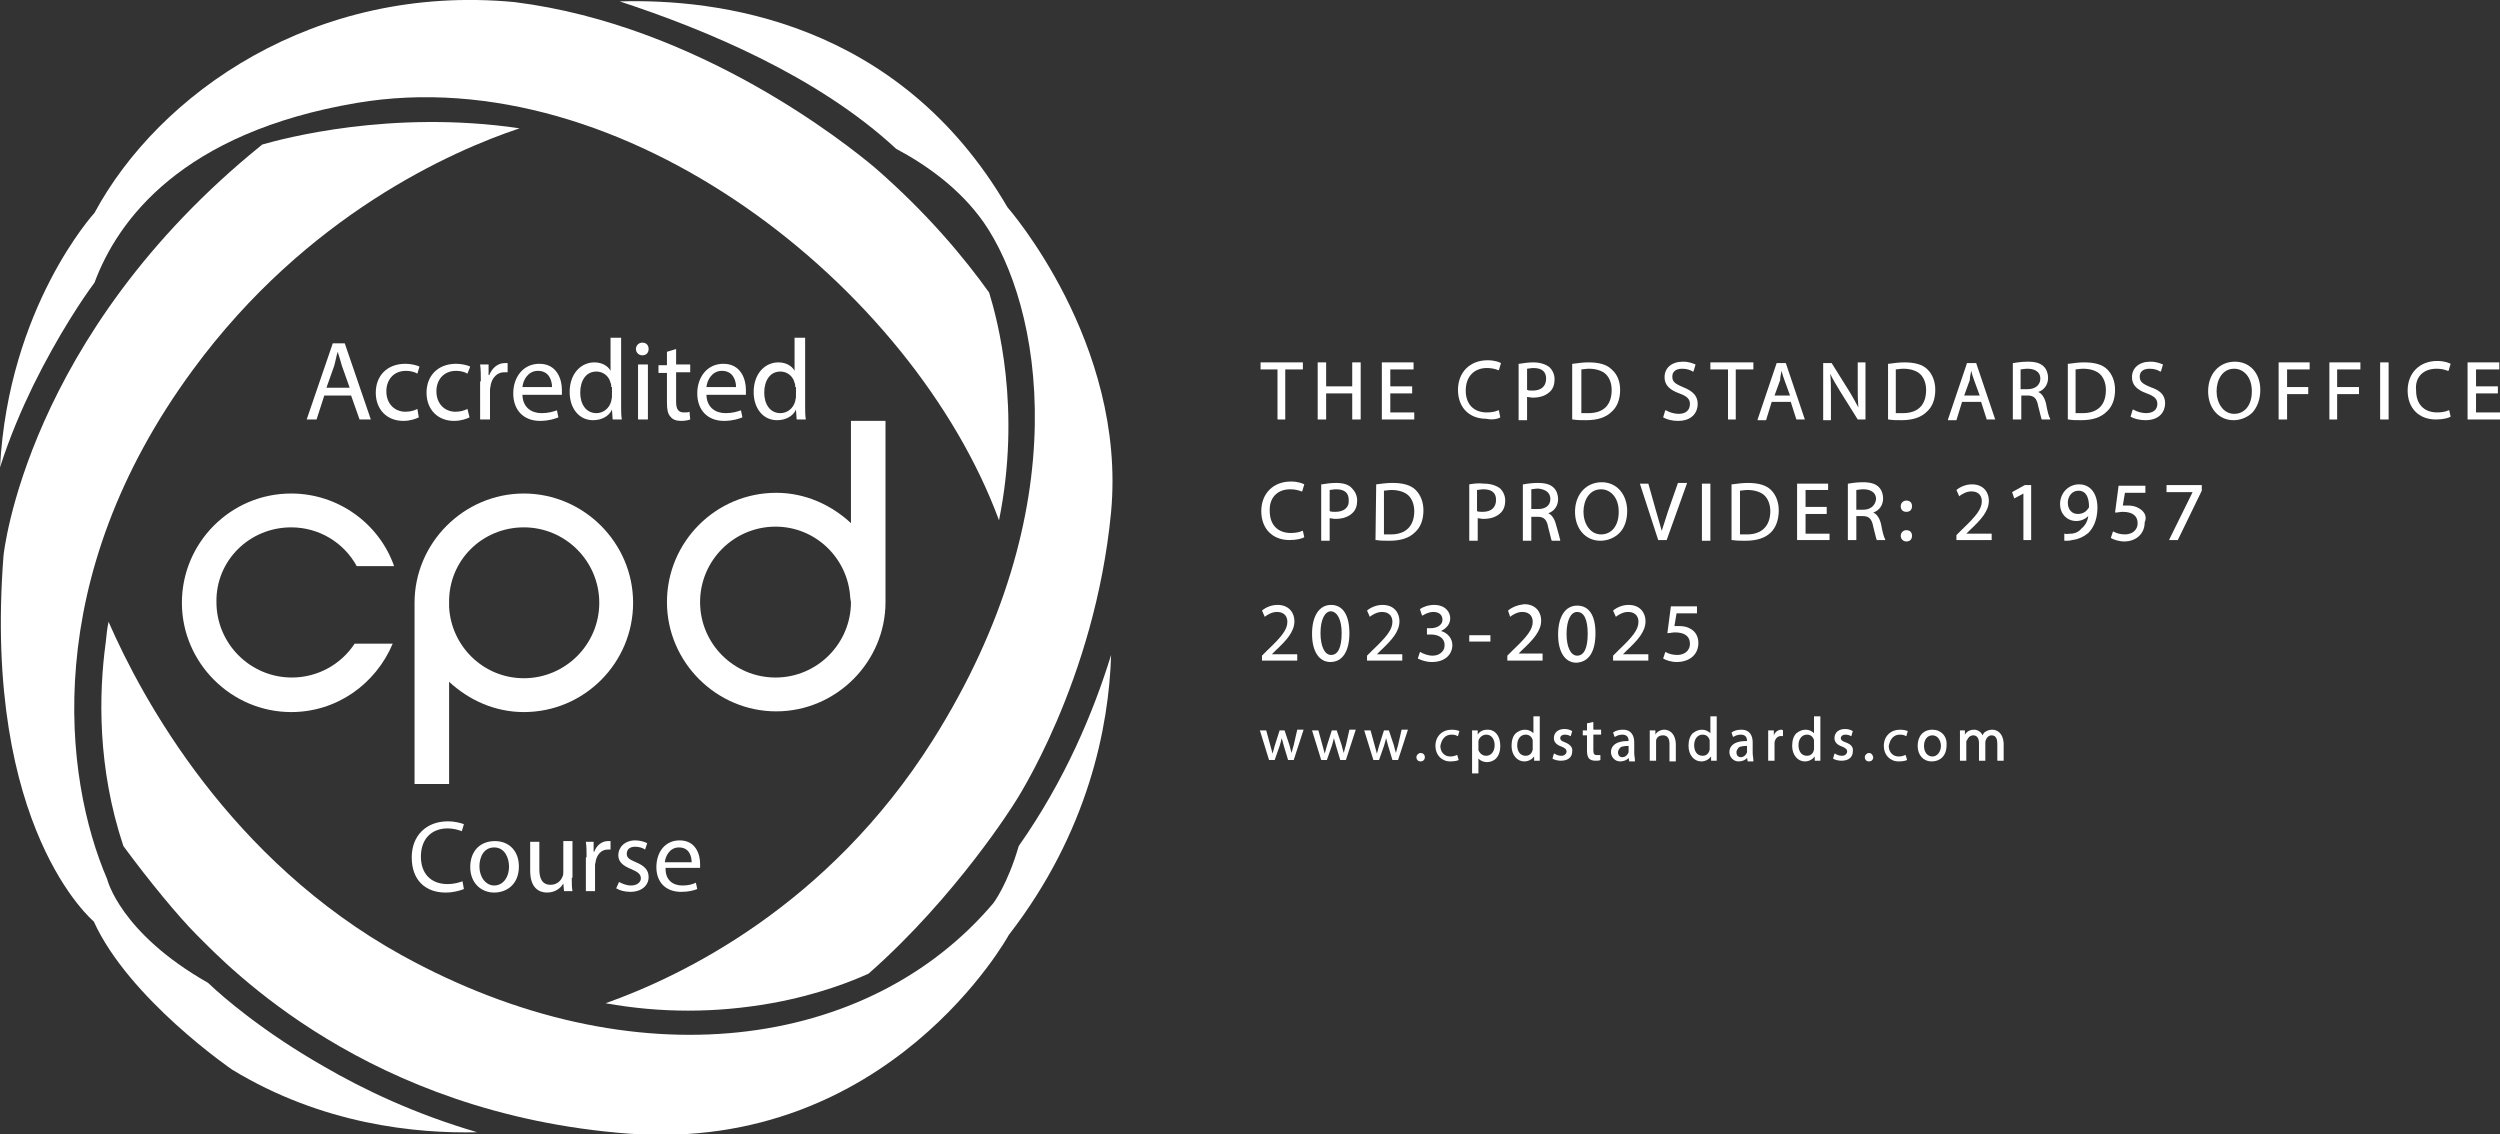 <?xml version="1.0" encoding="UTF-8"?> <svg xmlns="http://www.w3.org/2000/svg" xmlns:xlink="http://www.w3.org/1999/xlink" version="1.1" id="Layer_1" x="0px" y="0px" viewBox="0 0 354.6 160.9" style="enable-background:new 0 0 354.6 160.9;" xml:space="preserve"><rect x="0" y="0" width="354.6" height="160.9" fill="#333333" stroke="none"/> <style type="text/css"> .st0{fill-rule:evenodd;clip-rule:evenodd;fill:#FFFFFF;} .st1{fill:#FFFFFF;} </style> <g> <g> <g> <polygon class="st1" points="178.8,52.4 181.2,52.4 181.2,59.5 182.3,59.5 182.3,52.4 184.8,52.4 184.8,51.4 178.8,51.4 "></polygon> <polygon class="st1" points="191.8,54.8 188.1,54.8 188.1,51.4 186.9,51.4 186.9,59.5 188.1,59.5 188.1,55.8 191.8,55.8 191.8,59.5 193,59.5 193,51.4 191.8,51.4 "></polygon> <polygon class="st1" points="200.6,58.5 197.2,58.5 197.2,55.8 200.3,55.8 200.3,54.8 197.2,54.8 197.2,52.4 200.5,52.4 200.5,51.4 196,51.4 196,59.5 200.6,59.5 "></polygon> <path class="st1" d="M212.8,59.2L212.8,59.2l-0.2-1l-0.1,0c-0.4,0.2-1,0.3-1.6,0.3c-1.9,0-3-1.2-3-3.1c0-2,1.2-3.2,3-3.2 c0.6,0,1.1,0.1,1.6,0.3l0.1,0l0.3-1l0,0c-0.2-0.1-0.8-0.4-1.9-0.4c-2.5,0-4.2,1.7-4.2,4.2c0,2.5,1.6,4.1,4,4.1 C211.7,59.6,212.5,59.4,212.8,59.2z"></path> <path class="st1" d="M216.6,56.3c0.2,0,0.5,0.1,0.8,0.1c1.1,0,1.9-0.3,2.5-0.9c0.4-0.4,0.6-1,0.6-1.7c0-0.7-0.3-1.3-0.7-1.7 c-0.5-0.4-1.3-0.7-2.3-0.7c-0.7,0-1.4,0.1-2,0.2l-0.1,0v8h1.2V56.3z M217.4,55.4c-0.3,0-0.6,0-0.8-0.1v-3c0.2,0,0.5-0.1,0.9-0.1 c1.2,0,1.8,0.5,1.8,1.5C219.3,54.8,218.6,55.4,217.4,55.4z"></path> <path class="st1" d="M228.6,52.4c-0.7-0.7-1.8-1-3.3-1c-0.7,0-1.5,0.1-2.2,0.2l-0.1,0v7.9l0.1,0c0.6,0.1,1.2,0.1,1.9,0.1 c1.6,0,2.8-0.4,3.6-1.2c0.8-0.7,1.2-1.8,1.2-3.1C229.8,54.1,229.4,53.1,228.6,52.4z M225.3,58.6c-0.3,0-0.7,0-1,0v-6.2 c0.2,0,0.6-0.1,1.1-0.1c1,0,1.9,0.3,2.4,0.8c0.5,0.5,0.8,1.3,0.8,2.2C228.6,57.5,227.4,58.6,225.3,58.6z"></path> <path class="st1" d="M238.1,58.7c-0.6,0-1.3-0.2-1.8-0.5l-0.1,0l-0.3,1l0,0c0.5,0.3,1.3,0.5,2.1,0.5c2.1,0,2.8-1.3,2.8-2.4 c0-1.1-0.6-1.8-2.1-2.4c-1.2-0.5-1.5-0.8-1.5-1.5c0-0.6,0.4-1.1,1.4-1.1c0.7,0,1.2,0.2,1.5,0.4l0.1,0l0.3-1l0,0 c-0.3-0.1-0.8-0.4-1.8-0.4c-1.6,0-2.6,0.9-2.6,2.2c0,1.1,0.7,1.8,2.1,2.3c1.1,0.4,1.5,0.8,1.5,1.5 C239.7,58.2,239.1,58.7,238.1,58.7z"></path> <polygon class="st1" points="245.1,59.5 246.2,59.5 246.2,52.4 248.7,52.4 248.7,51.4 242.6,51.4 242.6,52.4 245.1,52.4 "></polygon> <path class="st1" d="M251.3,57h2.7l0.8,2.5l0,0h1.2l-2.7-8l0,0h-1.3l-2.7,8l0,0.1h1.2L251.3,57z M252.7,52.6 c0.1,0.4,0.2,0.8,0.4,1.3l0.8,2.2h-2.2l0.8-2.2C252.5,53.5,252.6,53.1,252.7,52.6z"></path> <path class="st1" d="M259.7,56.1c0-1.2,0-2.1-0.1-3.1c0.3,0.7,0.8,1.5,1.4,2.5l2.5,4l0,0h1.1v-8.1h-1.1v3.4c0,1.1,0,2,0.1,3 c-0.4-0.7-0.8-1.5-1.3-2.3l-2.5-4l0,0h-1.2v8.1h1.1V56.1z"></path> <path class="st1" d="M269.7,59.6c1.6,0,2.8-0.4,3.6-1.2c0.8-0.7,1.2-1.8,1.2-3.1c0-1.2-0.4-2.2-1.1-2.9c-0.7-0.7-1.8-1-3.3-1 c-0.7,0-1.5,0.1-2.2,0.2l-0.1,0v7.9l0.1,0C268.4,59.6,269,59.6,269.7,59.6z M269.9,58.6c-0.3,0-0.7,0-1,0v-6.2 c0.2,0,0.6-0.1,1.1-0.1c1,0,1.9,0.3,2.4,0.8c0.5,0.5,0.8,1.3,0.8,2.2C273.2,57.5,272,58.6,269.9,58.6z"></path> <path class="st1" d="M278.3,57h2.7l0.8,2.5l0,0h1.2l-2.7-8l0,0H279l-2.7,8l0,0.1h1.2L278.3,57z M279.6,52.6 c0.1,0.4,0.2,0.8,0.4,1.3l0.8,2.2h-2.2l0.8-2.2C279.4,53.5,279.5,53.1,279.6,52.6z"></path> <path class="st1" d="M286.7,56.1h0.9c0.9,0,1.3,0.4,1.5,1.5c0.3,1.1,0.4,1.7,0.5,1.9l0,0h1.2l0-0.1c-0.2-0.3-0.4-1.1-0.6-2.2 c-0.2-0.8-0.6-1.4-1.1-1.6c0.9-0.3,1.4-1.1,1.4-2c0-0.6-0.2-1.2-0.6-1.6c-0.5-0.5-1.2-0.7-2.3-0.7c-0.7,0-1.5,0.1-2,0.2l-0.1,0v8 h1.2V56.1z M287.6,55.2h-1v-2.8c0.2,0,0.5-0.1,1-0.1c0.8,0,1.8,0.3,1.8,1.4C289.4,54.6,288.7,55.2,287.6,55.2z"></path> <path class="st1" d="M295.2,59.6c1.6,0,2.8-0.4,3.6-1.2c0.8-0.7,1.2-1.8,1.2-3.1c0-1.2-0.4-2.2-1.1-2.9c-0.7-0.7-1.8-1-3.3-1 c-0.7,0-1.5,0.1-2.2,0.2l-0.1,0v7.9l0.1,0C293.9,59.6,294.5,59.6,295.2,59.6z M295.4,58.6c-0.3,0-0.7,0-1,0v-6.2 c0.2,0,0.6-0.1,1.1-0.1c1,0,1.9,0.3,2.4,0.8c0.5,0.5,0.8,1.3,0.8,2.2C298.7,57.5,297.5,58.6,295.4,58.6z"></path> <path class="st1" d="M305,54.9c-1.2-0.5-1.5-0.8-1.5-1.5c0-0.6,0.4-1.1,1.4-1.1c0.7,0,1.2,0.2,1.5,0.4l0.1,0l0.3-1l0,0 c-0.3-0.1-0.8-0.4-1.8-0.4c-1.6,0-2.6,0.9-2.6,2.2c0,1.1,0.7,1.8,2.1,2.3c1.1,0.4,1.5,0.8,1.5,1.5c0,0.8-0.6,1.3-1.6,1.3 c-0.6,0-1.3-0.2-1.8-0.5l-0.1,0l-0.3,1l0,0c0.5,0.3,1.3,0.5,2.1,0.5c2.1,0,2.8-1.3,2.8-2.4C307.1,56.1,306.5,55.4,305,54.9z"></path> <path class="st1" d="M317,51.3c-2.2,0-3.8,1.7-3.8,4.2c0,2.4,1.5,4.1,3.6,4.1c1,0,2-0.4,2.7-1.1c0.7-0.8,1.1-1.9,1.1-3.2 C320.6,52.9,319.1,51.3,317,51.3z M316.9,52.3c1.2,0,2.5,1,2.5,3.2c0,2.2-1.2,3.2-2.5,3.2c-1.6,0-2.5-1.6-2.5-3.2 C314.4,53.9,315.2,52.3,316.9,52.3z"></path> <polygon class="st1" points="323.2,59.5 324.4,59.5 324.4,55.9 327.4,55.9 327.4,54.9 324.4,54.9 324.4,52.4 327.6,52.4 327.6,51.4 323.2,51.4 "></polygon> <polygon class="st1" points="330.4,59.5 331.5,59.5 331.5,55.9 334.6,55.9 334.6,54.9 331.5,54.9 331.5,52.4 334.8,52.4 334.8,51.4 330.4,51.4 "></polygon> <rect x="337.6" y="51.4" class="st1" width="1.2" height="8.1"></rect> <path class="st1" d="M345.6,52.3c0.6,0,1.1,0.1,1.6,0.3l0.1,0l0.3-1l0,0c-0.2-0.1-0.8-0.4-1.9-0.4c-2.5,0-4.2,1.7-4.2,4.2 c0,2.5,1.6,4.1,4,4.1c1,0,1.8-0.2,2.1-0.4l0,0l-0.2-0.9l-0.1,0c-0.4,0.2-1,0.3-1.6,0.3c-1.9,0-3-1.2-3-3.1 C342.5,53.5,343.7,52.3,345.6,52.3z"></path> <polygon class="st1" points="351.2,58.5 351.2,55.8 354.3,55.8 354.3,54.8 351.2,54.8 351.2,52.4 354.5,52.4 354.5,51.4 350,51.4 350,59.5 354.6,59.5 354.6,58.5 "></polygon> </g> <g> <path class="st1" d="M183,69.4c0.6,0,1.1,0.1,1.6,0.3l0.1,0l0.3-1l0,0c-0.2-0.1-0.8-0.4-1.9-0.4c-2.5,0-4.2,1.7-4.2,4.2 c0,2.5,1.6,4.1,4,4.1c1,0,1.8-0.2,2.1-0.4l0,0l-0.2-0.9l-0.1,0c-0.4,0.2-1,0.3-1.6,0.3c-1.9,0-3-1.2-3-3.1 C180,70.7,181.1,69.4,183,69.4z"></path> <path class="st1" d="M189.5,68.5c-0.7,0-1.4,0.1-2,0.2l-0.1,0v8h1.2v-3.2c0.2,0,0.5,0.1,0.8,0.1c1.1,0,1.9-0.3,2.5-0.9 c0.4-0.4,0.6-1,0.6-1.7c0-0.7-0.3-1.3-0.7-1.7C191.3,68.7,190.5,68.5,189.5,68.5z M189.4,72.6c-0.3,0-0.6,0-0.8-0.1v-3 c0.2,0,0.5-0.1,0.9-0.1c1.2,0,1.8,0.5,1.8,1.5C191.4,72,190.6,72.6,189.4,72.6z"></path> <path class="st1" d="M195.2,68.7L195.2,68.7l-0.1,7.9l0.1,0c0.6,0.1,1.2,0.1,1.9,0.1c1.6,0,2.8-0.4,3.6-1.2 c0.8-0.7,1.2-1.8,1.2-3.1c0-1.2-0.4-2.2-1.1-2.9c-0.7-0.7-1.8-1-3.3-1C196.7,68.5,196,68.6,195.2,68.7z M197.3,75.8 c-0.3,0-0.7,0-1,0v-6.2c0.2,0,0.6-0.1,1.1-0.1c1,0,1.9,0.3,2.4,0.8c0.5,0.5,0.8,1.3,0.8,2.2C200.6,74.6,199.4,75.8,197.3,75.8z"></path> <path class="st1" d="M208.4,68.7v8h1.2v-3.2c0.2,0,0.5,0.1,0.8,0.1c1.1,0,1.9-0.3,2.5-0.9c0.4-0.4,0.6-1,0.6-1.7 c0-0.7-0.3-1.3-0.7-1.7c-0.5-0.4-1.3-0.7-2.3-0.7C209.7,68.5,209,68.6,208.4,68.7L208.4,68.7z M210.3,72.6c-0.3,0-0.6,0-0.8-0.1 v-3c0.2,0,0.5-0.1,0.9-0.1c1.2,0,1.8,0.5,1.8,1.5C212.2,72,211.5,72.6,210.3,72.6z"></path> <path class="st1" d="M220.7,74.4c-0.2-0.8-0.6-1.4-1.1-1.6c0.9-0.3,1.4-1.1,1.4-2c0-0.6-0.2-1.2-0.6-1.6 c-0.5-0.5-1.2-0.7-2.3-0.7c-0.7,0-1.5,0.1-2,0.2l-0.1,0v8h1.2v-3.4h0.9c0.9,0,1.3,0.4,1.5,1.5c0.3,1.1,0.4,1.7,0.5,1.9l0,0h1.2 l0-0.1C221.2,76.2,221,75.4,220.7,74.4z M219.9,70.8c0,0.9-0.7,1.4-1.7,1.4h-1v-2.8c0.2,0,0.5-0.1,1-0.1 C219,69.4,219.9,69.7,219.9,70.8z"></path> <path class="st1" d="M230.8,72.5c0-2.4-1.5-4.1-3.6-4.1c-2.2,0-3.8,1.7-3.8,4.2c0,2.4,1.5,4.1,3.6,4.1c1,0,2-0.4,2.7-1.1 C230.4,74.9,230.8,73.8,230.8,72.5z M227.1,69.4c1.2,0,2.5,1,2.5,3.2c0,2.2-1.2,3.2-2.5,3.2c-1.6,0-2.5-1.6-2.5-3.2 C224.6,71,225.4,69.4,227.1,69.4z"></path> <path class="st1" d="M233.8,68.6h-1.2l2.6,8l0,0h1.2l2.9-8.1H238l-1.4,4c-0.3,0.9-0.6,1.9-0.9,2.8c-0.2-0.8-0.5-1.7-0.8-2.8 L233.8,68.6L233.8,68.6z"></path> <rect x="241.4" y="68.6" class="st1" width="1.2" height="8.1"></rect> <path class="st1" d="M252.3,72.4c0-1.2-0.4-2.2-1.1-2.9c-0.7-0.7-1.8-1-3.3-1c-0.7,0-1.5,0.1-2.2,0.2l-0.1,0v7.9l0.1,0 c0.6,0.1,1.2,0.1,1.9,0.1c1.6,0,2.8-0.4,3.6-1.2C251.9,74.8,252.3,73.7,252.3,72.4z M247.8,75.8c-0.3,0-0.7,0-1,0v-6.2 c0.2,0,0.6-0.1,1.1-0.1c1,0,1.9,0.3,2.4,0.8c0.5,0.5,0.8,1.3,0.8,2.2C251.1,74.6,249.9,75.8,247.8,75.8z"></path> <polygon class="st1" points="259.3,69.5 259.3,68.6 254.9,68.6 254.9,76.6 259.5,76.6 259.5,75.7 256.1,75.7 256.1,72.9 259.1,72.9 259.1,71.9 256.1,71.9 256.1,69.5 "></polygon> <path class="st1" d="M265.7,74.7c0.3,1.1,0.4,1.7,0.5,1.9l0,0h1.2l0-0.1c-0.2-0.3-0.4-1.1-0.6-2.2c-0.2-0.8-0.6-1.4-1.1-1.6 c0.9-0.3,1.4-1.1,1.4-2c0-0.6-0.2-1.2-0.6-1.6c-0.5-0.5-1.2-0.7-2.3-0.7c-0.7,0-1.5,0.1-2,0.2l-0.1,0v8h1.2v-3.4h0.9 C265.1,73.2,265.5,73.6,265.7,74.7z M264.3,72.3h-1v-2.8c0.2,0,0.5-0.1,1-0.1c0.8,0,1.8,0.3,1.8,1.4 C266,71.7,265.3,72.3,264.3,72.3z"></path> <path class="st1" d="M270.4,72.6c0.5,0,0.8-0.3,0.8-0.8c0-0.5-0.3-0.8-0.8-0.8c-0.4,0-0.8,0.3-0.8,0.8 C269.6,72.3,269.9,72.6,270.4,72.6z"></path> <path class="st1" d="M270.4,76.8c0.5,0,0.8-0.3,0.8-0.8c0-0.5-0.3-0.8-0.8-0.8c-0.4,0-0.8,0.3-0.8,0.8 C269.6,76.4,269.9,76.8,270.4,76.8z"></path> <path class="st1" d="M282.3,75.7h-3.4l0.5-0.5c1.6-1.5,2.7-2.7,2.7-4.2c0-1.1-0.7-2.3-2.4-2.3c-0.8,0-1.6,0.3-2.2,0.8l0,0 l0.4,0.9l0.1-0.1c0.3-0.2,0.9-0.6,1.6-0.6c1.3,0,1.5,0.9,1.5,1.4c0,1.1-0.8,2.1-2.8,4l-0.8,0.8v0.7h5V75.7z"></path> <polygon class="st1" points="287,76.6 288.1,76.6 288.1,68.8 287.2,68.8 285.4,69.8 285.7,70.7 287,70 "></polygon> <path class="st1" d="M293.7,75.7c-0.4,0-0.6,0.1-0.8,0l-0.1,0v1l0.1,0c0.1,0,0.1,0,0.2,0c0.2,0,0.5,0,0.8-0.1 c0.9-0.1,1.7-0.5,2.3-1c0.6-0.6,1.3-1.7,1.3-3.6c0-2-1-3.3-2.6-3.3c-1.5,0-2.7,1.2-2.7,2.8c0,1.4,1,2.4,2.3,2.4 c0.7,0,1.3-0.3,1.7-0.7c-0.1,0.8-0.5,1.4-1,1.8C294.9,75.4,294.3,75.7,293.7,75.7z M294.8,69.6c1.4,0,1.5,1.6,1.5,2.2 c0,0.1,0,0.3-0.1,0.3c-0.3,0.5-0.8,0.8-1.5,0.8c-0.8,0-1.4-0.6-1.4-1.6C293.3,70.4,293.9,69.6,294.8,69.6z"></path> <path class="st1" d="M303.4,72.1c-0.5-0.3-1-0.4-1.7-0.4c-0.2,0-0.4,0-0.6,0l0.3-1.8h2.9v-1h-3.8l-0.5,3.8l0.1,0 c0.3,0,0.6-0.1,1-0.1c1.4,0,2.1,0.6,2.1,1.6c0,1.1-0.9,1.6-1.8,1.6c-0.7,0-1.3-0.2-1.6-0.4l-0.1,0l-0.3,0.9l0,0 c0.3,0.2,1.1,0.5,1.9,0.5c1.7,0,2.9-1.1,2.9-2.7C304.6,73.2,304.1,72.5,303.4,72.1z"></path> <polygon class="st1" points="307.3,69.8 311,69.8 307.7,76.5 307.7,76.6 308.9,76.6 312.3,69.6 312.3,68.8 307.3,68.8 "></polygon> </g> <g> <path class="st1" d="M183.8,92.8h-3.4l0.5-0.5c1.6-1.5,2.7-2.7,2.7-4.2c0-1.1-0.7-2.3-2.4-2.3c-0.8,0-1.6,0.3-2.2,0.8l0,0 l0.4,0.9l0.1-0.1c0.3-0.2,0.9-0.6,1.6-0.6c1.3,0,1.5,0.9,1.5,1.4c0,1.1-0.8,2.1-2.8,4l-0.8,0.8v0.7h5V92.8z"></path> <path class="st1" d="M188.8,85.8c-1.7,0-2.7,1.6-2.7,4.1c0,2.5,1,4,2.6,4c1.7,0,2.7-1.5,2.7-4.1 C191.4,87.3,190.5,85.8,188.8,85.8z M190.3,89.8c0,2-0.5,3.1-1.5,3.1c-0.9,0-1.5-1.2-1.5-3.1c0-1.9,0.6-3.1,1.5-3.1 C189.7,86.8,190.3,87.9,190.3,89.8z"></path> <path class="st1" d="M198.7,92.8h-3.4l0.5-0.5c1.6-1.5,2.7-2.7,2.7-4.2c0-1.1-0.7-2.3-2.4-2.3c-0.8,0-1.6,0.3-2.2,0.8l0,0 l0.4,0.9l0.1-0.1c0.3-0.2,0.9-0.6,1.6-0.6c1.3,0,1.5,0.9,1.5,1.4c0,1.1-0.8,2.1-2.8,4l-0.8,0.8v0.7h5V92.8z"></path> <path class="st1" d="M204.4,89.5c0.8-0.4,1.3-1,1.3-1.8c0-0.9-0.7-1.9-2.3-1.9c-0.8,0-1.6,0.3-2,0.6l0,0l0.3,0.9l0.1,0 c0.3-0.2,0.9-0.5,1.5-0.5c0.8,0,1.3,0.4,1.3,1.1c0,0.9-1,1.2-1.6,1.2h-0.6V90h0.6c0.9,0,1.9,0.4,1.9,1.5c0,0.4-0.1,0.7-0.4,1 c-0.3,0.3-0.7,0.5-1.3,0.5c-0.7,0-1.4-0.3-1.7-0.5l-0.1,0l-0.3,0.9l0,0c0.4,0.2,1.1,0.5,2,0.5c2,0,2.9-1.2,2.9-2.4 C206,90.6,205.4,89.8,204.4,89.5z"></path> <rect x="208.4" y="90.1" class="st1" width="3" height="0.9"></rect> <path class="st1" d="M213.9,86.6L213.9,86.6l0.3,0.9l0.1-0.1c0.3-0.2,0.9-0.6,1.6-0.6c1.3,0,1.5,0.9,1.5,1.4c0,1.1-0.8,2.1-2.8,4 l-0.8,0.8v0.7h5v-1h-3.4l0.5-0.5c1.6-1.5,2.7-2.7,2.7-4.2c0-1.1-0.7-2.3-2.4-2.3C215.3,85.8,214.5,86.1,213.9,86.6z"></path> <path class="st1" d="M226.3,89.8c0-2.5-0.9-3.9-2.6-3.9c-1.7,0-2.7,1.6-2.7,4.1c0,2.5,1,4,2.6,4 C225.4,93.9,226.3,92.4,226.3,89.8z M222.2,89.9c0-1.9,0.6-3.1,1.5-3.1c1,0,1.5,1.1,1.5,3.1c0,2-0.5,3.1-1.5,3.1 C222.8,93,222.2,91.8,222.2,89.9z"></path> <path class="st1" d="M233.6,92.8h-3.4l0.5-0.5c1.6-1.5,2.7-2.7,2.7-4.2c0-1.1-0.7-2.3-2.4-2.3c-0.8,0-1.6,0.3-2.2,0.8l0,0 l0.4,0.9l0.1-0.1c0.3-0.2,0.9-0.6,1.6-0.6c1.3,0,1.5,0.9,1.5,1.4c0,1.1-0.8,2.1-2.8,4l-0.8,0.8v0.7h5V92.8z"></path> <path class="st1" d="M240.9,91.2c0-0.9-0.4-1.6-1.1-2c-0.5-0.3-1-0.4-1.7-0.4c-0.2,0-0.4,0-0.6,0l0.3-1.8h2.9v-1H237l-0.5,3.8 l0.1,0c0.3,0,0.6-0.1,1-0.1c1.4,0,2.1,0.6,2.1,1.6c0,1.1-0.9,1.6-1.8,1.6c-0.7,0-1.3-0.2-1.6-0.4l-0.1,0l-0.3,0.9l0,0 c0.3,0.2,1.1,0.5,1.9,0.5C239.7,93.9,240.9,92.8,240.9,91.2z"></path> </g> <g> <path class="st1" d="M183.5,105.7c-0.1,0.3-0.2,0.7-0.3,1.1c-0.1-0.3-0.2-0.7-0.3-1.1l-0.7-2.1h-0.7l-0.7,2.2l0,0 c-0.1,0.4-0.2,0.7-0.3,1.1c-0.1-0.4-0.2-0.7-0.3-1.1l-0.6-2.2h-0.9l1.3,4.2l0,0h0.8l0.7-2c0.1-0.3,0.2-0.7,0.3-1.1 c0.1,0.4,0.2,0.7,0.3,1.1l0.6,2l0,0h0.8l1.4-4.3h-0.9L183.5,105.7z"></path> <path class="st1" d="M190.9,105.7c-0.1,0.3-0.2,0.7-0.3,1.1c-0.1-0.3-0.2-0.7-0.3-1.1l-0.7-2.1h-0.7l-0.7,2.2l0,0 c-0.1,0.4-0.2,0.7-0.3,1.1c-0.1-0.4-0.2-0.7-0.3-1.1l-0.6-2.2h-0.9l1.3,4.2l0,0h0.8l0.7-2c0.1-0.3,0.2-0.7,0.3-1.1 c0.1,0.4,0.2,0.7,0.3,1.1l0.6,2l0,0h0.8l1.4-4.3h-0.9L190.9,105.7z"></path> <path class="st1" d="M198.3,105.7c-0.1,0.3-0.2,0.7-0.3,1.1c-0.1-0.3-0.2-0.7-0.3-1.1l-0.7-2.1h-0.7l-0.7,2.2l0,0 c-0.1,0.4-0.2,0.7-0.3,1.1c-0.1-0.4-0.2-0.7-0.3-1.1l-0.6-2.2h-0.9l1.3,4.2l0,0h0.8l0.7-2c0.1-0.3,0.2-0.7,0.3-1.1 c0.1,0.4,0.2,0.7,0.3,1.1l0.6,2l0,0h0.8l1.4-4.3h-0.9L198.3,105.7z"></path> <path class="st1" d="M201.5,106.8c-0.3,0-0.6,0.3-0.6,0.6c0,0.3,0.2,0.6,0.6,0.6c0.3,0,0.6-0.2,0.6-0.6 C202.1,107,201.8,106.8,201.5,106.8z"></path> <path class="st1" d="M205.9,104.2c0.4,0,0.7,0.1,0.8,0.2l0.1,0l0.2-0.7l0,0c-0.2-0.1-0.6-0.2-1.1-0.2c-1.3,0-2.3,0.9-2.3,2.3 c0,1.3,0.9,2.2,2.1,2.2c0.6,0,1-0.1,1.2-0.2l0,0l-0.2-0.7l-0.1,0c-0.2,0.1-0.5,0.2-0.9,0.2c-0.8,0-1.4-0.6-1.4-1.5 C204.5,104.8,205,104.2,205.9,104.2z"></path> <path class="st1" d="M211,103.5c-0.6,0-1.1,0.2-1.4,0.7l0-0.6h-0.8l0,0.1c0,0.4,0,0.8,0,1.4v4.6h0.9v-2.1 c0.3,0.3,0.7,0.5,1.2,0.5c1,0,1.9-0.7,1.9-2.3C212.8,104.4,212.1,103.5,211,103.5z M210.8,104.2c0.8,0,1.2,0.7,1.2,1.5 c0,0.9-0.5,1.5-1.2,1.5c-0.5,0-0.9-0.3-1.1-0.8c0-0.1,0-0.2,0-0.3v-0.7c0-0.1,0-0.2,0-0.3C209.8,104.6,210.3,104.2,210.8,104.2z"></path> <path class="st1" d="M218.4,106.7v-5.1h-0.9v2.4c-0.3-0.3-0.7-0.5-1.2-0.5c-0.5,0-0.9,0.2-1.3,0.5c-0.4,0.4-0.6,1-0.6,1.8 c0,1.3,0.8,2.2,1.8,2.2c0.6,0,1.1-0.3,1.4-0.7l0,0.6h0.8l0-0.1C218.4,107.5,218.4,107,218.4,106.7z M216.4,107.2 c-0.9,0-1.2-0.8-1.2-1.5c0-0.9,0.5-1.5,1.2-1.5c0.6,0,0.9,0.4,1,0.8c0,0.1,0,0.2,0,0.3v0.7c0,0.1,0,0.2,0,0.3 C217.3,106.9,216.9,107.2,216.4,107.2z"></path> <path class="st1" d="M222,105.3c-0.6-0.2-0.7-0.4-0.7-0.6c0-0.3,0.3-0.5,0.6-0.5c0.4,0,0.7,0.1,0.8,0.2l0.1,0l0.2-0.7l0,0 c-0.3-0.2-0.7-0.3-1.1-0.3c-0.9,0-1.5,0.5-1.5,1.3c0,0.4,0.2,0.9,1.1,1.2c0.5,0.2,0.7,0.4,0.7,0.7c0,0.3-0.3,0.6-0.7,0.6 c-0.4,0-0.7-0.1-1-0.3l-0.1,0l-0.2,0.7l0,0c0.3,0.2,0.8,0.3,1.2,0.3c1,0,1.6-0.5,1.6-1.3C223.1,106,222.7,105.6,222,105.3z"></path> <path class="st1" d="M226,102.4l-0.9,0.2v1h-0.6v0.7h0.6v2.2c0,0.5,0.1,0.9,0.3,1.1c0.2,0.2,0.5,0.3,0.9,0.3c0.3,0,0.5,0,0.7-0.1 l0,0l0-0.7l-0.1,0c-0.1,0-0.2,0-0.4,0c-0.4,0-0.5-0.2-0.5-0.7v-2.2h1.1v-0.7H226V102.4z"></path> <path class="st1" d="M231.8,106.8v-1.5c0-0.8-0.3-1.8-1.6-1.8c-0.5,0-1,0.1-1.4,0.4l0,0l0.2,0.6l0.1,0c0.3-0.2,0.7-0.3,1-0.3 c0.6,0,0.9,0.3,0.9,0.9v0c-1,0-1.7,0.2-2.1,0.6c-0.3,0.3-0.4,0.6-0.4,1c0,0.6,0.5,1.3,1.3,1.3c0.5,0,1-0.2,1.2-0.5l0.1,0.5h0.8 l0-0.1C231.9,107.5,231.8,107.2,231.8,106.8z M231,105.8v0.7c0,0.1,0,0.1,0,0.2c-0.1,0.3-0.4,0.7-0.9,0.7c-0.3,0-0.6-0.2-0.6-0.7 c0-0.2,0.1-0.4,0.2-0.5C229.8,105.9,230.3,105.8,231,105.8C231,105.8,231,105.8,231,105.8z"></path> <path class="st1" d="M236.1,103.5c-0.6,0-1.1,0.3-1.3,0.7l0-0.6h-0.8l0,0.1c0,0.3,0,0.7,0,1.1v3.1h0.9v-2.6c0-0.1,0-0.2,0-0.3 c0.1-0.4,0.4-0.7,1-0.7c0.7,0,0.9,0.6,0.9,1.2v2.5h0.9v-2.5C237.6,103.6,236.3,103.5,236.1,103.5z"></path> <path class="st1" d="M243.5,106.7v-5.1h-0.9v2.4c-0.3-0.3-0.7-0.5-1.2-0.5c-0.5,0-0.9,0.2-1.3,0.5c-0.4,0.4-0.6,1-0.6,1.8 c0,1.3,0.8,2.2,1.8,2.2c0.6,0,1.1-0.3,1.4-0.7l0,0.6h0.8l0-0.1C243.5,107.5,243.5,107,243.5,106.7z M241.5,107.2 c-0.9,0-1.2-0.8-1.2-1.5c0-0.9,0.5-1.5,1.2-1.5c0.6,0,0.9,0.4,1,0.8c0,0.1,0,0.2,0,0.3v0.7c0,0.1,0,0.2,0,0.3 C242.4,106.9,242,107.2,241.5,107.2z"></path> <path class="st1" d="M248.6,106.8v-1.5c0-0.8-0.3-1.8-1.6-1.8c-0.5,0-1,0.1-1.4,0.4l0,0l0.2,0.6l0.1,0c0.3-0.2,0.7-0.3,1-0.3 c0.6,0,0.9,0.3,0.9,0.9v0c-1,0-1.7,0.2-2.1,0.6c-0.3,0.3-0.4,0.6-0.4,1c0,0.6,0.5,1.3,1.3,1.3c0.5,0,1-0.2,1.2-0.5l0.1,0.5h0.8 l0-0.1C248.7,107.5,248.6,107.2,248.6,106.8z M247.8,105.8v0.7c0,0.1,0,0.1,0,0.2c-0.1,0.3-0.4,0.7-0.9,0.7 c-0.3,0-0.6-0.2-0.6-0.7c0-0.2,0.1-0.4,0.2-0.5C246.6,105.9,247.1,105.8,247.8,105.8C247.7,105.8,247.8,105.8,247.8,105.8z"></path> <path class="st1" d="M252.7,103.5c-0.5,0-0.9,0.3-1.1,0.8l0-0.7h-0.8l0,0.1c0,0.4,0,0.8,0,1.3v2.9h0.9v-2.3c0-0.1,0-0.2,0-0.3 c0.1-0.6,0.5-0.9,0.9-0.9c0.1,0,0.2,0,0.2,0l0.1,0v-0.8l0,0C252.8,103.5,252.7,103.5,252.7,103.5z"></path> <path class="st1" d="M258.2,106.7v-5.1h-0.9v2.4c-0.3-0.3-0.7-0.5-1.2-0.5c-0.5,0-0.9,0.2-1.3,0.5c-0.4,0.4-0.6,1-0.6,1.8 c0,1.3,0.8,2.2,1.8,2.2c0.6,0,1.1-0.3,1.4-0.7l0,0.6h0.8l0-0.1C258.2,107.5,258.2,107,258.2,106.7z M256.3,107.2 c-0.9,0-1.2-0.8-1.2-1.5c0-0.9,0.5-1.5,1.2-1.5c0.6,0,0.9,0.4,1,0.8c0,0.1,0,0.2,0,0.3v0.7c0,0.1,0,0.2,0,0.3 C257.2,106.9,256.8,107.2,256.3,107.2z"></path> <path class="st1" d="M261.8,105.3c-0.6-0.2-0.7-0.4-0.7-0.6c0-0.3,0.3-0.5,0.6-0.5c0.4,0,0.7,0.1,0.8,0.2l0.1,0l0.2-0.7l0,0 c-0.3-0.2-0.7-0.3-1.1-0.3c-0.9,0-1.5,0.5-1.5,1.3c0,0.4,0.2,0.9,1.1,1.2c0.5,0.2,0.7,0.4,0.7,0.7c0,0.3-0.3,0.6-0.7,0.6 c-0.4,0-0.7-0.1-1-0.3l-0.1,0l-0.2,0.7l0,0c0.3,0.2,0.8,0.3,1.2,0.3c1,0,1.6-0.5,1.6-1.3C262.9,106,262.6,105.6,261.8,105.3z"></path> <path class="st1" d="M265.1,106.8c-0.3,0-0.6,0.3-0.6,0.6c0,0.3,0.2,0.6,0.6,0.6c0.3,0,0.6-0.2,0.6-0.6 C265.6,107,265.4,106.8,265.1,106.8z"></path> <path class="st1" d="M269.5,104.2c0.4,0,0.7,0.1,0.8,0.2l0.1,0l0.2-0.7l0,0c-0.2-0.1-0.6-0.2-1.1-0.2c-1.3,0-2.3,0.9-2.3,2.3 c0,1.3,0.9,2.2,2.1,2.2c0.6,0,1-0.1,1.2-0.2l0,0l-0.2-0.7l-0.1,0c-0.2,0.1-0.5,0.2-0.9,0.2c-0.8,0-1.4-0.6-1.4-1.5 C268.1,104.8,268.6,104.2,269.5,104.2z"></path> <path class="st1" d="M274.1,103.5c-1.3,0-2.1,0.9-2.1,2.3c0,1.3,0.8,2.2,2,2.2c1.1,0,2.1-0.7,2.1-2.3 C276.2,104.4,275.3,103.5,274.1,103.5z M274.1,107.3c-0.7,0-1.2-0.6-1.2-1.5c0-0.8,0.4-1.5,1.2-1.5c0.8,0,1.2,0.8,1.2,1.5 C275.3,106.6,274.8,107.3,274.1,107.3z"></path> <path class="st1" d="M282.6,103.5c-0.4,0-0.7,0.1-1,0.3c-0.2,0.1-0.3,0.3-0.4,0.5c-0.2-0.5-0.7-0.8-1.2-0.8c-0.5,0-1,0.2-1.3,0.7 l0-0.6H278l0,0.1c0,0.3,0,0.7,0,1.1v3.1h0.9v-2.6c0-0.1,0-0.3,0.1-0.3c0.1-0.3,0.4-0.7,0.9-0.7c0.5,0,0.8,0.4,0.8,1.1v2.5h0.9 v-2.6c0-0.1,0-0.2,0.1-0.4c0.1-0.3,0.4-0.6,0.8-0.6c0.7,0,0.8,0.7,0.8,1.2v2.4h0.9v-2.5C284.1,104,283.3,103.5,282.6,103.5z"></path> </g> </g> <g> <path class="st1" d="M29.5,139.4c-12.5-7.1-14.3-14.7-14.3-14.7c-6.2-14.4-9.6-42.7,12.2-72.3c16.1-21.9,36.7-31,46.3-34.2 c-18.3-2.7-33.7,1.5-36.5,2.3C3.6,47.6,0.5,78.8,0.5,78.8c-3,38.8,12.8,51.9,12.8,51.9c5,11,19.6,21,19.6,21 c12.8,7.8,26.1,9.1,34.8,8.9c-8.9-2.6-16.2-6.1-21.7-9.3C37.4,146.4,31.7,141.5,29.5,139.4z"></path> <path class="st1" d="M140.9,128.1c-17.6,20.8-50.9,25.6-83.9,7.4c-24.4-13.5-36.8-36.3-41.6-47.3c-0.2,0.9-0.3,1.9-0.4,2.9 c-1,7.3-1.2,17.8,2.5,28.9c3.6,4.9,7.8,10,10.4,12.6c4.4,4.4,24.2,25.4,61.3,28.2c37,2.7,53.9-28.2,53.9-28.2 c11.3-14.6,14.2-29.6,14.5-39.7c-2.5,8.1-6.5,17.7-13.1,27.1C142.9,125.5,140.9,128.1,140.9,128.1z"></path> <path class="st1" d="M63.7,111.1V96.7c2.8,2.6,6.5,4.3,10.6,4.3c8.6,0,15.5-7,15.5-15.5s-7-15.5-15.5-15.5s-15.5,7-15.5,15.5 c0,0.2,0,0.4,0,0.7v25H63.7z M74.3,74.8c5.9,0,10.7,4.8,10.7,10.7c0,5.9-4.8,10.7-10.7,10.7c-5.7,0-10.3-4.5-10.6-10.1v-0.6h0 C63.6,79.5,68.4,74.8,74.3,74.8z"></path> <path class="st1" d="M120.7,59.8v14.4c-2.8-2.6-6.5-4.3-10.6-4.3c-8.6,0-15.5,7-15.5,15.5s7,15.5,15.5,15.5s15.5-7,15.5-15.5 c0-0.2,0-0.4,0-0.7v-25H120.7z M120.7,85.4c0,5.9-4.8,10.7-10.7,10.7c-5.9,0-10.7-4.8-10.7-10.7c0-5.9,4.8-10.7,10.7-10.7 c5.7,0,10.3,4.5,10.6,10.1L120.7,85.4L120.7,85.4C120.7,85.4,120.7,85.4,120.7,85.4z"></path> <path class="st1" d="M41.3,74.8c4,0,7.5,2.2,9.3,5.5h5.3c-2.1-6-7.9-10.3-14.6-10.3c-8.6,0-15.5,7-15.5,15.5s7,15.5,15.5,15.5 c6.5,0,12-4,14.4-9.7h-5.4c-1.9,2.9-5.2,4.8-8.9,4.8c-5.9,0-10.7-4.8-10.7-10.7C30.6,79.5,35.4,74.8,41.3,74.8z"></path> <g> <path class="st1" d="M46,56.1l-1.1,3.4h-1.4l3.7-10.8h1.7l3.7,10.8H51l-1.2-3.4H46z M49.6,55l-1.1-3.1c-0.2-0.7-0.4-1.4-0.6-2h0 c-0.2,0.6-0.3,1.3-0.5,2L46.3,55H49.6z"></path> <path class="st1" d="M59.4,59.2c-0.4,0.2-1.2,0.5-2.2,0.5c-2.3,0-3.9-1.6-3.9-4c0-2.4,1.6-4.1,4.2-4.1c0.8,0,1.6,0.2,2,0.4 L59.2,53c-0.3-0.2-0.9-0.4-1.6-0.4c-1.8,0-2.8,1.3-2.8,2.9c0,1.8,1.2,2.9,2.7,2.9c0.8,0,1.3-0.2,1.7-0.4L59.4,59.2z"></path> <path class="st1" d="M66.6,59.2c-0.4,0.2-1.2,0.5-2.2,0.5c-2.3,0-3.9-1.6-3.9-4c0-2.4,1.6-4.1,4.2-4.1c0.8,0,1.6,0.2,2,0.4 L66.3,53c-0.3-0.2-0.9-0.4-1.6-0.4c-1.8,0-2.8,1.3-2.8,2.9c0,1.8,1.2,2.9,2.7,2.9c0.8,0,1.3-0.2,1.7-0.4L66.6,59.2z"></path> <path class="st1" d="M68.2,54.1c0-0.9,0-1.7-0.1-2.4h1.2l0,1.5h0.1c0.4-1,1.2-1.7,2.2-1.7c0.2,0,0.3,0,0.4,0v1.3 c-0.1,0-0.3,0-0.5,0c-1,0-1.7,0.8-1.9,1.8c0,0.2-0.1,0.4-0.1,0.7v4.2h-1.4V54.1z"></path> <path class="st1" d="M74.1,55.9c0,1.9,1.3,2.7,2.7,2.7c1,0,1.6-0.2,2.2-0.4l0.2,1c-0.5,0.2-1.4,0.5-2.6,0.5 c-2.4,0-3.8-1.6-3.8-3.9s1.4-4.2,3.7-4.2c2.5,0,3.2,2.2,3.2,3.7c0,0.3,0,0.5,0,0.7H74.1z M78.3,54.9c0-0.9-0.4-2.3-2-2.3 c-1.4,0-2.1,1.3-2.2,2.3H78.3z"></path> <path class="st1" d="M88.1,48.1v9.4c0,0.7,0,1.5,0.1,2h-1.3l-0.1-1.4h0c-0.4,0.9-1.4,1.5-2.7,1.5c-1.9,0-3.3-1.6-3.3-4 c0-2.6,1.6-4.2,3.5-4.2c1.2,0,2,0.6,2.3,1.2h0v-4.7H88.1z M86.7,54.9c0-0.2,0-0.4-0.1-0.6c-0.2-0.9-1-1.6-2-1.6 c-1.5,0-2.3,1.3-2.3,3c0,1.6,0.8,2.9,2.3,2.9c0.9,0,1.8-0.6,2.1-1.7c0-0.2,0.1-0.4,0.1-0.6V54.9z"></path> <path class="st1" d="M92,49.5c0,0.5-0.3,0.9-0.9,0.9c-0.5,0-0.9-0.4-0.9-0.9c0-0.5,0.4-0.9,0.9-0.9C91.7,48.6,92,49,92,49.5z M90.5,59.5v-7.8h1.4v7.8H90.5z"></path> <path class="st1" d="M95.9,49.5v2.2h2v1.1h-2V57c0,1,0.3,1.5,1.1,1.5c0.4,0,0.6,0,0.8-0.1l0.1,1.1c-0.3,0.1-0.7,0.2-1.3,0.2 c-0.7,0-1.2-0.2-1.5-0.6c-0.4-0.4-0.5-1.1-0.5-2v-4.2h-1.2v-1.1h1.2v-1.9L95.9,49.5z"></path> <path class="st1" d="M100.2,55.9c0,1.9,1.3,2.7,2.7,2.7c1,0,1.6-0.2,2.2-0.4l0.2,1c-0.5,0.2-1.4,0.5-2.6,0.5 c-2.4,0-3.8-1.6-3.8-3.9s1.4-4.2,3.7-4.2c2.5,0,3.2,2.2,3.2,3.7c0,0.3,0,0.5,0,0.7H100.2z M104.4,54.9c0-0.9-0.4-2.3-2-2.3 c-1.4,0-2.1,1.3-2.2,2.3H104.4z"></path> <path class="st1" d="M114.2,48.1v9.4c0,0.7,0,1.5,0.1,2H113l-0.1-1.4h0c-0.4,0.9-1.4,1.5-2.7,1.5c-1.9,0-3.3-1.6-3.3-4 c0-2.6,1.6-4.2,3.5-4.2c1.2,0,2,0.6,2.3,1.2h0v-4.7H114.2z M112.8,54.9c0-0.2,0-0.4-0.1-0.6c-0.2-0.9-1-1.6-2-1.6 c-1.5,0-2.3,1.3-2.3,3c0,1.6,0.8,2.9,2.3,2.9c0.9,0,1.8-0.6,2.1-1.7c0-0.2,0.1-0.4,0.1-0.6V54.9z"></path> </g> <g> <path class="st1" d="M65.8,126.1c-0.5,0.2-1.4,0.5-2.6,0.5c-2.8,0-4.8-1.7-4.8-5c0-3.1,2.1-5.1,5.1-5.1c1.2,0,2,0.3,2.3,0.4 l-0.3,1c-0.5-0.2-1.2-0.4-2-0.4c-2.3,0-3.8,1.5-3.8,4c0,2.4,1.4,3.9,3.8,3.9c0.8,0,1.6-0.2,2.1-0.4L65.8,126.1z"></path> <path class="st1" d="M73.6,122.9c0,2.6-1.8,3.7-3.5,3.7c-1.9,0-3.4-1.4-3.4-3.6c0-2.4,1.5-3.7,3.5-3.7 C72.2,119.3,73.6,120.7,73.6,122.9z M68,122.9c0,1.5,0.9,2.7,2.1,2.7c1.2,0,2.1-1.1,2.1-2.7c0-1.2-0.6-2.7-2.1-2.7 C68.6,120.2,68,121.6,68,122.9z"></path> <path class="st1" d="M81.1,124.5c0,0.7,0,1.4,0.1,1.9H80l-0.1-1.1h0c-0.3,0.6-1.1,1.3-2.3,1.3c-1.1,0-2.4-0.6-2.4-3.1v-4.1h1.3 v3.9c0,1.3,0.4,2.2,1.6,2.2c0.9,0,1.5-0.6,1.7-1.2c0.1-0.2,0.1-0.4,0.1-0.7v-4.3h1.3V124.5z"></path> <path class="st1" d="M83.2,121.6c0-0.8,0-1.5-0.1-2.2h1.1l0,1.4h0.1c0.3-0.9,1.1-1.5,1.9-1.5c0.1,0,0.2,0,0.4,0v1.2 c-0.1,0-0.3,0-0.4,0c-0.9,0-1.5,0.7-1.7,1.6c0,0.2-0.1,0.4-0.1,0.6v3.7h-1.3V121.6z"></path> <path class="st1" d="M87.8,125.1c0.4,0.2,1,0.5,1.7,0.5c0.9,0,1.4-0.5,1.4-1c0-0.6-0.4-0.9-1.3-1.3c-1.3-0.5-1.9-1.1-1.9-2 c0-1.1,0.9-2.1,2.4-2.1c0.7,0,1.3,0.2,1.7,0.4l-0.3,0.9c-0.3-0.2-0.8-0.4-1.4-0.4c-0.8,0-1.2,0.4-1.2,1c0,0.6,0.4,0.8,1.3,1.2 c1.2,0.5,1.8,1.1,1.8,2.1c0,1.2-1,2.1-2.6,2.1c-0.8,0-1.5-0.2-2-0.5L87.8,125.1z"></path> <path class="st1" d="M94.4,123.2c0,1.7,1.1,2.4,2.4,2.4c0.9,0,1.5-0.2,1.9-0.4l0.2,0.9c-0.5,0.2-1.2,0.4-2.3,0.4 c-2.2,0-3.5-1.4-3.5-3.5c0-2.1,1.2-3.8,3.3-3.8c2.3,0,2.9,2,2.9,3.3c0,0.3,0,0.5,0,0.6H94.4z M98.1,122.3c0-0.8-0.3-2.1-1.8-2.1 c-1.3,0-1.9,1.2-2,2.1H98.1z"></path> </g> <path class="st1" d="M13.4,30.2c0,0-12.2,13.3-13.4,36.1c1.4-4.4,3.1-8.3,4.7-11.6c3.6-7.3,7.2-12.6,8.7-14.6 c3.3-8.9,12.4-21.3,37.2-25.5c37.8-6.4,78.9,26.1,91.1,59.2c3.2-15.8-0.2-28.4-1.4-32.3c-3.5-4.9-8.8-11.3-16.3-17.8 c-3.6-3-24.7-20.1-51-23.4C44.6-2.4,22.5,13.3,13.4,30.2z"></path> <path class="st1" d="M142.9,29.4c-15.5-26.6-41.4-29.6-55-29.2c12.2,4,28.1,10.6,39.2,20.9l0,0c4.3,2.3,9,5.6,12.4,10.4 c8.2,11.8,13.6,40.5-7.2,73.5c-14.9,23.6-35.7,33.5-46.4,37.3c7.8,1.4,15.6,1.4,23.5,0c6.7-1.2,11.6-3.2,13.8-4.2 c12.5-11,20.7-24.2,20.7-24.2s11.4-17.2,13.7-41.3C159.8,48.6,142.9,29.4,142.9,29.4z"></path> </g> </g> </svg> 